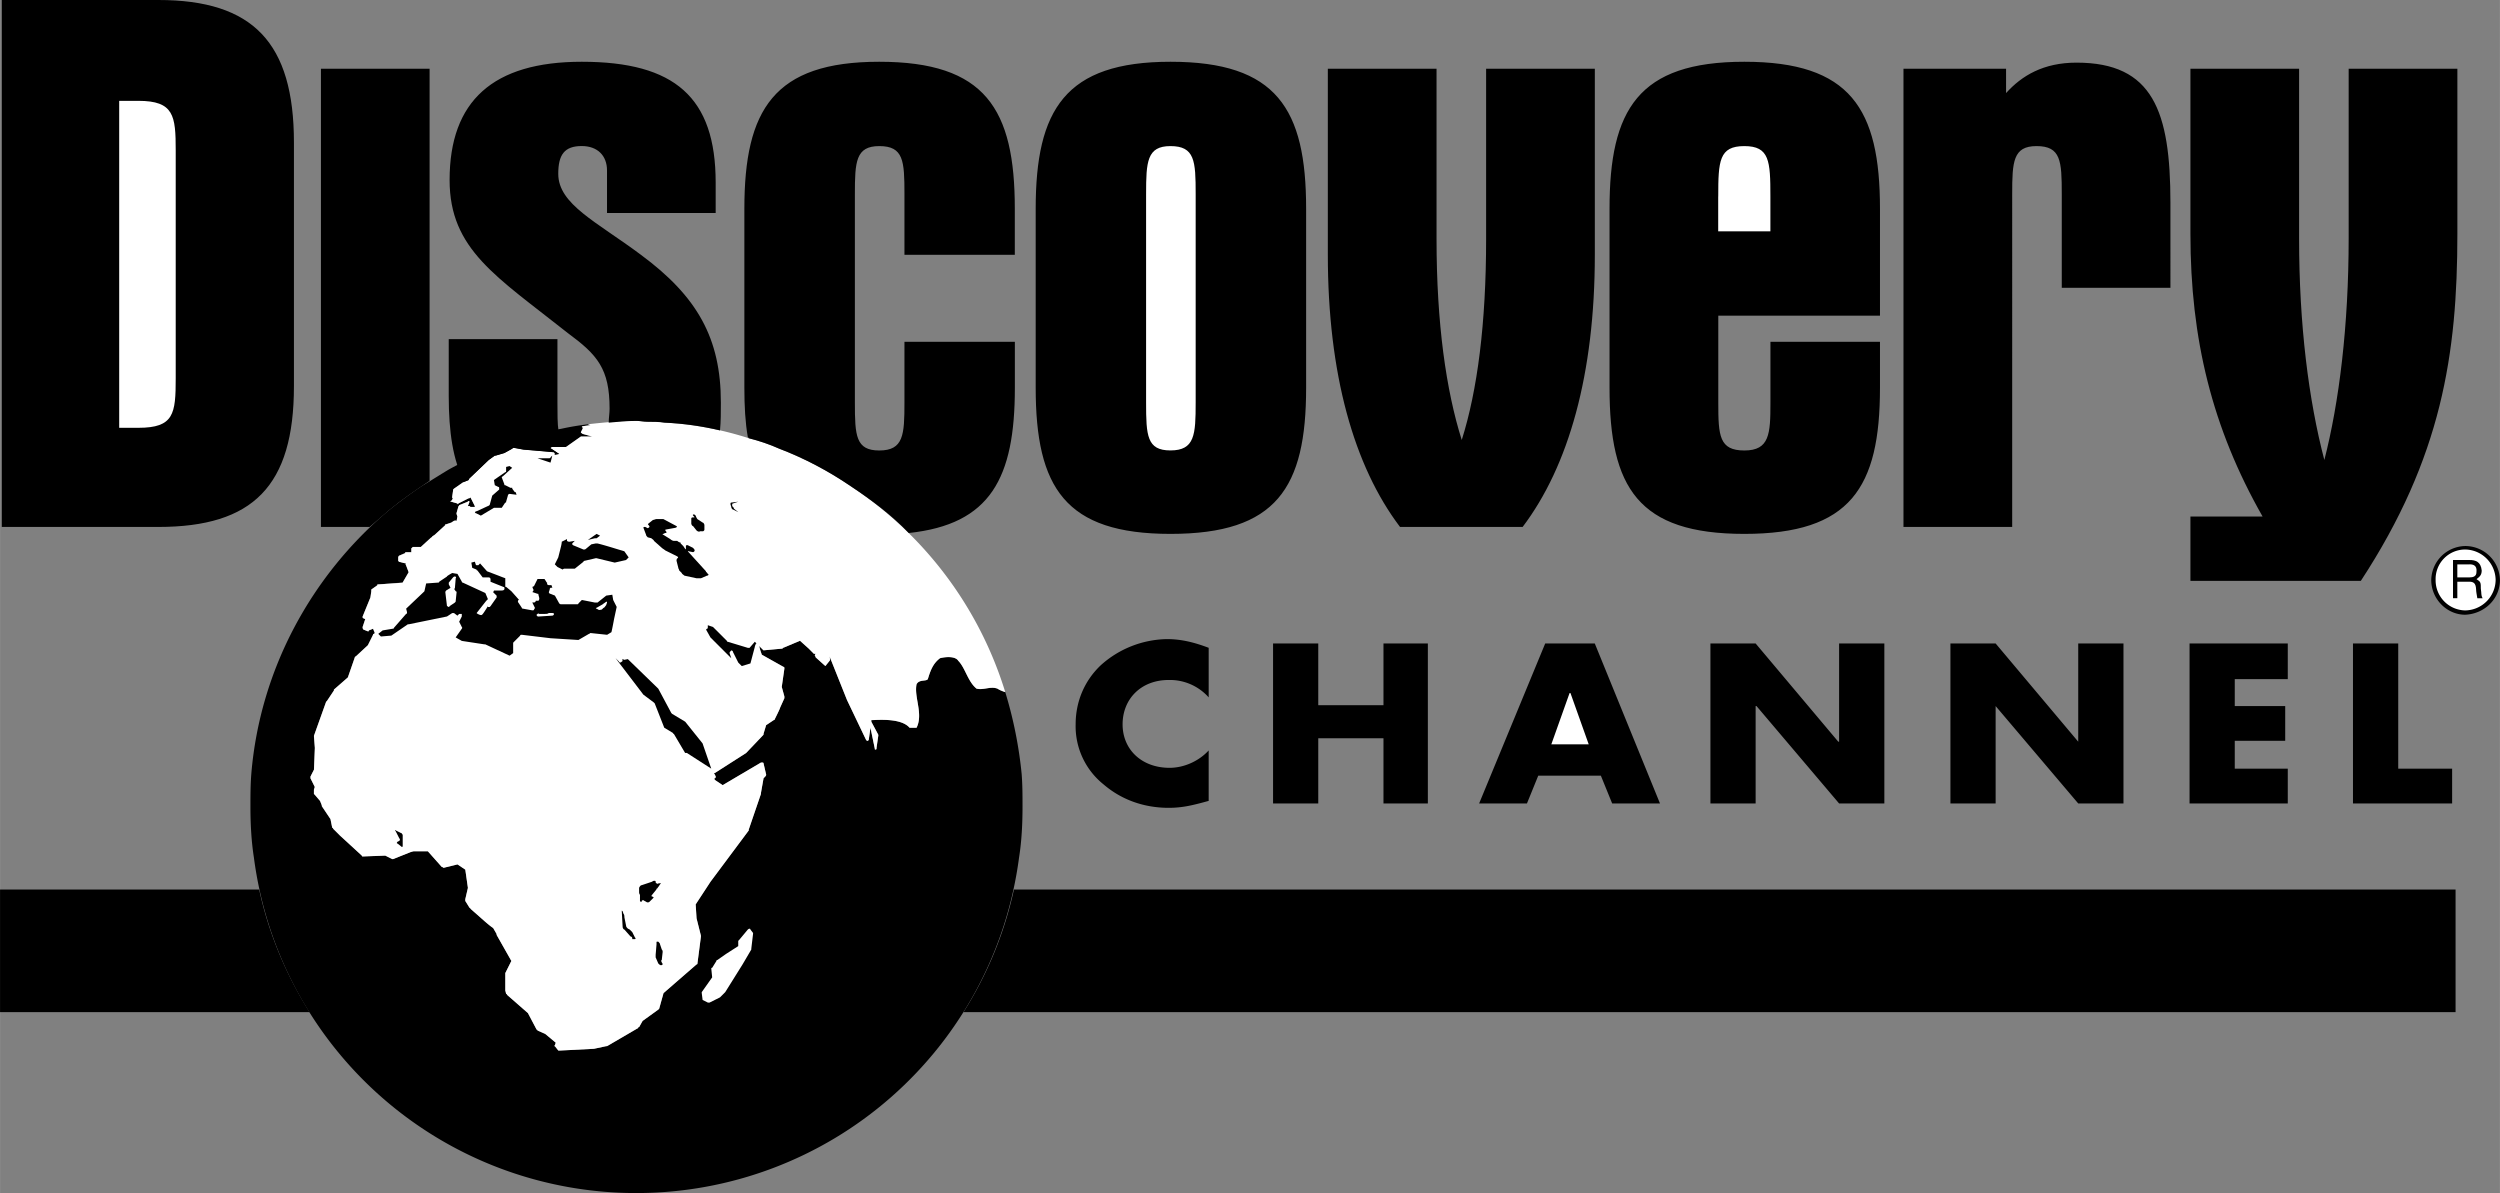<svg xmlns="http://www.w3.org/2000/svg" width="2500" height="1193" viewBox="0 0 48.613 23.199"><rect x="0" y="0" width="48.613" height="23.199" fill="#808080" stroke="none"/><path d="M23.503 13.561a1.009 1.009 0 0 0-.778-.338c-.541 0-.896.372-.896.863 0 .49.372.845.913.845.288 0 .575-.135.761-.338v.981c-.304.084-.507.135-.778.135-.473 0-.913-.152-1.268-.457a1.448 1.448 0 0 1-.541-1.167c0-.44.169-.846.49-1.15a1.971 1.971 0 0 1 1.285-.507c.288 0 .541.067.812.169v.964zM26.902 13.713v-1.2h.863v3.111h-.863v-1.268h-1.268v1.268h-.879v-3.111h.879v1.2h1.268zM29.912 15.083l-.22.541h-.93l1.285-3.111h.964l1.268 3.111h-.93l-.22-.541h-1.217zM33.26 12.513h.879l1.607 1.91h.016v-1.91h.88v3.111h-.88l-1.606-1.894h-.017v1.894h-.879v-3.111zM37.927 12.513h.879l1.606 1.91v-1.91h.88v3.111h-.88l-1.606-1.894v1.894h-.879v-3.111zM43.456 13.206v.524h.981v.676h-.981v.542h1.031v.676h-1.91v-3.111h1.91v.693h-1.031zM46.635 14.948h1.048v.676h-1.928v-3.111h.88v2.435z"/><path d="M8.235 9.841c.017 0 .017 0 .017.017l-.068.051c0 .017 0 .017.017.017h.067c.017 0 .017.017.017.034l-.102.084c-.017.017-.017.017 0 .034h.034c.017 0 .034.017.034.034l.017.186c0 .017.017.017.034.034h.051c.017 0 .017.017.017.034l-.068.118c-.017 0-.034.034-.051.034l-.439.152c-.017 0-.017 0-.017-.017l.22-.152c.017-.017.017-.034 0-.034l-.119.017c-.017 0-.017-.017 0-.034l.169-.118c.018-.018.035-.034.035-.051l.017-.102c.017 0 0-.017-.017-.017h-.085c-.017 0-.034-.017-.017-.034l.118-.22c0-.017.034-.034.051-.034l.068-.033z" fill="#4d4d4d"/><path d="M7.829 10.23c0-.017.034-.034.051-.034l.034-.017c.017 0 .034 0 .034.017v.017c.017 0 0 .034-.017.034l-.017.017c-.017.017-.034.034-.034.051l-.068.119a.037.037 0 0 1-.034.034l-.203.084c-.017 0-.017 0-.017-.017.017 0 .017-.017.017-.017-.017-.017-.017-.034 0-.034l.084-.067c.017-.017.017-.034 0-.034 0 0-.017-.017 0-.017.017-.017.017-.034.017-.034-.017 0 0-.017 0-.017l.153-.085zM10.805 8.455c-.017 0 0-.017.017-.017H10.907l.186.068c.017 0 .017.017 0 .017h-.203c-.017 0-.034-.017-.051-.017l-.034-.051z" fill="#4d4d4d"/><path d="M19.547 13.459c-.051-.017-.102-.034-.152-.067-.135-.051-.271.034-.406 0-.169-.135-.22-.406-.355-.541-.051-.085-.22-.085-.355-.051-.135.101-.186.236-.237.406-.034.051-.169 0-.22.102-.051.253.135.575 0 .845h-.135c-.186-.22-.744-.135-.744-.152v.034l.135.253v.017l-.034.236c0 .017 0 .034-.017.034s-.017 0-.017-.017l-.084-.406-.034.237-.017.017c-.017 0-.017 0-.034-.017l-.372-.778-.338-.846v.051c.017.017.017.017 0 .034l-.068.084c0 .017-.017.017-.034 0l-.169-.152c0-.017-.017-.034-.017-.034 0-.017.017-.034.017-.034h-.034l-.101-.102-.169-.152-.321.135s-.017 0-.017.017l-.372.034-.017-.017-.067-.067.017.067.034.102.422.237c.017 0 .017.017.017.034l-.051.355.051.186v.034l-.084.186c0 .017-.102.22-.102.22s0 .017-.017.017l-.152.102-.051.169v.017l-.338.355-.608.389h-.017l.034.067s0 .034-.017.034l-.017.017c.017 0 .017.017.017.017l.152.101.744-.439h.034c.017 0 .017.017.017.017l.051.22c0 .017-.017.034-.034.051l-.017.017-.051.288v.017l-.237.693v.017l-.744.998-.288.44.017.271.085.338v.017l-.068.524s0 .017-.017.017l-.642.558-.085.304-.017.017-.305.22-.067.119c-.017 0-.017 0-.017.017l-.608.355h-.017l-.237.051-.659.034h-.034l-.067-.085c-.017 0-.017 0 0-.017l.017-.051-.203-.169-.152-.068c0-.017-.017-.017-.017-.017l-.169-.321-.406-.355c0-.017-.017-.017-.017-.017l-.017-.068v-.321-.017l.118-.236-.287-.507v-.017l-.068-.118c-.034-.017-.152-.119-.152-.119l-.288-.256s0-.017-.017-.017l-.084-.135v-.034l.051-.22-.051-.355-.152-.102-.271.067s-.017-.017-.034-.017l-.271-.305h-.27c-.017 0-.068.017-.068.017l-.338.135h-.017l-.135-.068-.439.017s-.017 0-.017-.017l-.424-.386-.135-.135s0-.017-.017-.017l-.034-.169-.169-.253v-.017l-.034-.084-.102-.119-.017-.017v-.084l.017-.051-.084-.169v-.034l.068-.135.017-.423-.017-.22v-.017l.236-.66.017-.017.135-.203v-.017l.271-.237.135-.389s0-.017.017-.017l.237-.22.101-.203c0-.017 0-.017.017-.017l.017-.017-.034-.084-.084.034c0 .017 0 .017-.017.017l-.085-.034c-.017-.017-.017-.034-.017-.051l.051-.152-.034-.017c-.017 0-.017-.017-.017-.034l.152-.372.017-.119v-.034l.118-.084c0-.017 0-.017.017-.017l.474-.034.118-.203-.051-.135c-.017-.017 0-.034 0-.034l-.135-.034-.017-.017v-.067s0-.017.017-.034l.119-.051c0-.017 0-.017.017-.017h.102v-.068s0-.017.017-.017c0-.017.017-.017.017-.017h.152l.203-.186c.017 0 .017-.017.017-.017l.051-.034.203-.186c0-.017 0-.017.017-.017l.102-.034.051-.034c.017 0 .034-.017.034 0h.017l.017-.084-.019-.049v-.016l.034-.119c0-.017.017-.017.017-.034l.169-.068c0-.017.017-.017.034 0 0 0 .017 0 0 0l-.034.085h.034l.017.017h.085v-.017l-.085-.169c-.017.017-.017.017-.034.017l-.203.102c0 .017-.017.017-.017 0l-.118-.035h-.017s0-.017.017-.017l.034-.05h-.017v-.034l.017-.118c0-.017 0-.017.017-.034l.169-.118.119-.051c0-.017 0-.017.017-.034l.372-.355.117-.085h.017l.169-.05.152-.084c.017-.017.017-.017.034-.017l.186.034.592.051.017.017v.034h-.017l.102-.017-.153-.103c-.017 0-.017-.017-.017-.017.017-.017.034-.017.051-.017h.253l.288-.203H11.515l-.186-.051c-.017-.017-.034-.017-.034-.034l.034-.067s0-.017.017-.017c-.017 0-.034-.017-.034-.017.017-.017.017-.017.034-.017l.135-.017-.051-.017a5.257 5.257 0 0 0-.507.085 5.78 5.78 0 0 0-.744.186 7.326 7.326 0 0 0-1.454.609c-.169.101-.355.22-.524.321a8.66 8.66 0 0 0-.643.474c-1.488 1.251-2.502 3.077-2.672 5.123-.017.22-.017.423-.017.643 0 .321.017.66.067.981a7.492 7.492 0 0 0 7.44 6.527 7.504 7.504 0 0 0 7.44-6.527c.051-.321.067-.66.067-.981 0-.22 0-.423-.017-.643a8.176 8.176 0 0 0-.319-1.59z"/><path d="M11.346 8.286c-.017 0-.017 0-.034.017 0 0 .017.017.034.017-.017 0-.017.017-.017.017l-.034.067c0 .017.017.017.034.034l.186.051H11.295l-.288.203h-.253c-.017 0-.034 0-.051.017 0 0 0 .017.017.017l.152.102-.102.017h.017v-.034l-.017-.017-.592-.051-.185-.035c-.017 0-.017 0-.034.017l-.152.085-.169.05h-.017l-.118.085-.372.355c-.017.017-.017.017-.017.034l-.118.051-.169.118c-.017.017-.017.017-.017.034l-.017.118v.034h.017l-.034.051c-.017 0-.017.017-.017.017h.017l.118.034c0 .017.017.017.017 0l.203-.102c.017 0 .017 0 .034-.017l.084.169v.017h-.084l-.017-.017h-.034l.034-.085c.017 0 0 0 0 0-.017-.017-.034-.017-.034 0l-.169.068c0 .017-.017.017-.017.034l-.034.119v.017l.017.051-.017.084H8.86c0-.017-.017 0-.034 0l-.051.034-.102.034c-.017 0-.017 0-.017.017l-.203.186-.051.034s0 .017-.017.017l-.203.186h-.15s-.017 0-.017.017c-.017 0-.017.017-.017.017v.068h-.102c-.017 0-.017 0-.017.017l-.119.051c-.017.017-.017.034-.017.034v.067l.017.017.135.034s-.017.017 0 .034l.051.135-.118.203-.474.034c-.017 0-.017 0-.017.017l-.117.082v.034l-.017.119-.152.372c0 .017 0 .034.017.034l.034.017-.051.152c0 .017 0 .034.017.051l.085.034c.017 0 .017 0 .017-.017l.084-.034.034.084-.017.017c-.017 0-.017 0-.017.017l-.101.203-.237.22c-.017 0-.017.017-.017.017l-.135.389-.271.237v.017l-.135.203-.017.017-.236.66v.017l.017.22-.017.423-.068.133v.034l.084.169-.017.051v.084l.017.017.102.119.034.084v.017l.169.253.034.169c.017 0 .017.017.017.017l.135.135.423.389c0 .017.017.017.017.017l.439-.017.135.068h.017l.338-.135s.051-.017.068-.017h.27l.271.305c.017 0 .034.017.034.017l.271-.067.152.102.051.355-.051.22v.034l.084.135c.017 0 .017.017.017.017l.288.253s.118.102.152.119l.068.118v.017l.287.507-.118.236v.338l.017.068s.017 0 .017.017l.406.355.169.321s.017 0 .017.017l.152.068.203.169-.017.051c-.017.017-.017.017 0 .017l.067.085h.034l.659-.034.237-.051h.017l.608-.355c0-.017 0-.017.017-.017l.067-.119.305-.22.017-.017.085-.304.642-.558c.017 0 .017-.017.017-.017l.068-.524v-.017l-.085-.338-.017-.271.288-.44.744-.998v-.017l.237-.693v-.017l.051-.288.017-.017c.017-.017.034-.034.034-.051l-.051-.22s0-.017-.017-.017h-.034l-.744.439-.152-.101s0-.017-.017-.017l.017-.017c.017 0 .017-.034.017-.034l-.034-.067h.017l.608-.389.338-.355v-.017l.051-.169.152-.101c.017 0 .017-.017.017-.017s.102-.203.102-.22l.084-.186v-.034l-.051-.186.051-.355c0-.017 0-.034-.017-.034l-.422-.237-.034-.102-.017-.067.067.067.017.017.372-.034c0-.017.017-.017.017-.017l.321-.135.169.152.101.102h.034s-.017.017-.017.034c0 0 .017.017.017.034l.169.152c.017.017.034.017.034 0l.068-.084c.017-.017 0-.085 0-.085l.338.846.372.778c.017.017.017.017.034.017l.017-.017.034-.237.084.406c0 .017 0 .017.017.017s.017-.017.017-.034l.034-.236v-.017l-.135-.253V14c0 .017.558-.067.744.152h.135c.135-.271-.051-.592 0-.845.051-.102.186-.051.22-.102.051-.169.102-.305.237-.406.135-.034.304-.034.355.051.135.135.186.406.355.541.135.034.271-.051.406 0a.575.575 0 0 0 .152.067 7.39 7.39 0 0 0-3.01-4.007 6.728 6.728 0 0 0-1.387-.727 3.561 3.561 0 0 0-.592-.203 6.51 6.51 0 0 0-1.64-.304c-.102-.017-.22-.017-.321-.017-.084 0-.152-.017-.22-.017-.321 0-.643.034-.947.067l.051.017-.135.019z" fill="#fff"/><path d="M10.704 8.996l-.254-.085h.22c.017 0 .034 0 .034-.017l.034-.034a2.062 2.062 0 0 1-.034.136zM9.486 9.841c.017 0 .017-.017.034-.017l.051-.186.135-.118v-.034s0-.017-.017-.017l-.068-.034-.017-.101.22-.152c.017 0 .017-.017.017-.017V9.08l.067-.017.051.034-.186.169c-.017 0-.017.017-.017.017l.051.135c0 .017 0 .017.017.017l.102.051h.034s.017-.017 0 0v.017l.05.067h.017l.017.051-.135-.017a.037.037 0 0 0-.034.034l-.034.118c-.017 0-.017 0 0 0 0 .017 0 .017-.017.017l-.068.102h-.152l-.254.152-.1-.05h-.018l.018-.035h.017l.219-.101zM7.44 12.259l.203-.034c.017 0 .017-.017.017-.017l.237-.271c.017 0 .017-.017.017-.034l-.017-.067.338-.321.017-.017.034-.152.237-.017s.017 0 .017-.017l.152-.101c-.017 0 .067-.051.102-.068l.101.017.085.152s0 .017.017.017l.44.203.05.119-.034.034-.186.237c.017.017.084.051.102.034.017 0 .118-.169.118-.169v.017h.034l.017-.017.119-.169v-.034l-.068-.067.017-.034h.152c.034 0 .051-.017.051-.034s0-.034-.017-.034l-.254-.102v-.051a.037.037 0 0 0-.034-.034h-.119l-.102-.135s-.017 0-.017-.017l-.084-.034-.017-.102.068-.017.017.051s0 .017.017.017h.034l.034-.034.135.152.22.084s.084.034.135.051v.152c0 .017 0 .017.017.017l.101.084.135.152h.017l-.017.017c0 .017-.017.034 0 .05l.068.102c0 .017.017.017.017.017l.186.034c.017 0 .034 0 .034-.017.017-.017.017-.034.017-.034l-.05-.102h.034a.037.037 0 0 0 .034-.034H10.469c.017-.017.017-.034.017-.051l-.017-.067c0-.017 0-.017-.017-.017l-.101-.034c.017-.017.034-.051.017-.051l-.017-.051c.017 0 .034-.017.034-.017l.067-.135h.135l.034.051c0 .017.017.017.017.017v.034s.017.017.034.017h.051l.017.051h-.034c-.017.017-.017.017-.017.034l-.017.051c0 .017.017.034.034.034l.084.034.084.152s.017.017.034.017h.305c.017 0 .034 0 .034-.017l.067-.067.254.05h.051l.169-.135.118-.017.017.102.068.135-.051.237s-.034.186-.051.254l-.084.051-.321-.034c-.017 0-.017.017-.034.017l-.203.118-.541-.034-.558-.067c-.017 0-.034 0-.034.017l-.119.119c-.017.017-.017.017-.017.034v.186l-.069.05-.473-.22h-.017l-.439-.067-.12-.068.119-.169s.017-.017 0-.034l-.051-.102.051-.102v-.05h-.051l-.034.034-.067-.051h-.034l-.102.067-.744.152H7.93l-.321.22-.203.017-.051-.051.085-.067zM10.839 11.025l-.051-.051.067-.135.051-.203s.017-.067.017-.102l.102-.051v.034c.017.017.034.017.051.017l.101-.017-.034.034c-.017.017-.017.017-.017.034l.017.017.203.084c.017 0 .034 0 .051-.017l.101-.084.084-.017h.034c.084.017.355.101.355.101l.169.051.084.119-.051.051-.22.05-.353-.085h-.017l-.22.051c-.017 0-.017.017-.017.017l-.169.135h-.203c-.017 0-.034.017-.034.017l-.101-.05zM11.6 10.382l.068.034-.068.051h-.034l-.135.033.169-.118z"/><path fill="#fff" d="M11.363 10.619l-.135-.051.05-.05.136.05-.051.051z"/><path d="M12.208 12.817l.592.575.253.473.017.017.253.152.338.422.169.491-.474-.305h-.034l-.22-.372c-.017 0-.017-.017-.017-.017l-.169-.102-.186-.474-.017-.017-.203-.152-.541-.71.067.067c0 .017.017.017.034.017.017-.017.034-.017.034-.034v-.034c.017 0 .017.017.034.017l.07-.014zM14.694 12.529s-.017.034-.017.051l-.085.321-.169.051-.067-.067-.102-.203a.037.037 0 0 0-.034-.034c-.017.017-.034.034-.034.051l.034.102-.406-.406-.085-.152.017-.017c.017 0 .017-.017.017-.034v-.034l.101.034.271.271c0 .017.017.017.017.017l.389.118h.034l.102-.118.034.034c-.017-.001-.017.015-.017.015z"/><path d="M8.691 11.786c.017 0 .017.017.034.017 0 0 .017 0 .017-.017l.102-.068c.017-.017.017-.017.017-.034l.017-.169s0-.017-.017-.017l-.034-.051h.017l.017-.203c.017-.017 0-.034-.017-.034 0 0-.017 0-.034.017l-.084.102v.034l.034.068-.084.051c-.017.017-.017.034-.017.034l.032.27zM14.592 18.076c0-.017-.017-.017-.017-.017-.017 0-.034.017-.034.017l-.169.203-.017.017v.102l-.237.152-.169.118c-.017 0-.017 0-.017.017l-.084.135c-.017 0-.017 0-.017.017l.017.169-.203.287v.017l.017.135.102.051h.034l.202-.101.102-.102.338-.541.169-.288v-.017l.034-.288v-.017l-.051-.066z" fill="#fff"/><path d="M12.767 17.281c.017 0 .017-.017.034-.034l.034-.051c.017-.017.017-.034-.017-.017H12.8c-.017.017-.034 0-.051-.017v-.017c0-.017-.017-.017-.017-.017-.017 0-.034 0-.051.017l-.203.068c-.017 0-.034.017-.051.051V17.349s0 .034.017.051v.118c0 .017.017.017.034.017v-.017c.017-.017.034-.017.051 0l.034.017c.017.017.051.017.067 0l.068-.068c.017-.017.017-.017-.017-.034-.017 0-.017-.017 0-.034l.068-.084c.018-.017.018-.034.018-.034zM7.694 16.165c-.017-.017-.017-.034 0-.017l.102.051c.017 0 .017.017.034.034v.22c0 .017-.017.017-.017.017l-.084-.067c-.017 0-.017-.017 0-.034l.034-.017c.017-.017.017-.034 0-.051l-.069-.136zM12.885 18.515c0-.017 0-.034-.017-.051l-.034-.101c0-.017-.017-.034-.034-.051h-.017c-.017 0-.017 0-.017.017v.034l-.017.203v.051l.051.118c.017.017.034.034.051.034.034 0 .034-.017.034-.034-.017 0-.017-.017-.017-.034-.017 0-.017-.017 0-.034l.017-.152zM12.107 17.721c-.017-.017-.017-.017-.017 0l.017.304c0 .017.017.051.034.051l.119.135c.017 0 .034.017.034.034v.017h.051c.017 0 .017-.017 0-.034l-.051-.102-.051-.051-.034-.017c-.017-.017-.034-.034-.034-.051l-.034-.169c0-.017 0-.051-.017-.067l-.017-.05zM14.204 9.807c0-.017 0-.034.017-.034l.135-.017c.017 0 .017 0 0 0l-.102.034c-.017 0-.017.017-.017.034v.017c.017.017.034.034.034.05l.084.068c.017.017.017.017 0 0l-.102-.051c-.017 0-.034-.034-.034-.051l-.015-.05zM13.663 10.332a.037.037 0 0 0 .034-.034v-.085c0-.017-.017-.051-.034-.051l-.102-.067a.242.242 0 0 1-.034-.068c-.017-.017-.034-.034-.051-.017-.017 0 .017.034.017.034.017.017.017.017-.017.017s-.034.017-.034.034v.084c0 .017.017.051.034.051l.067.084c.017.017.051.034.068.017h.052v.001zM13.696 11.075c.017.017.034.034.034.051.017 0 .017.017.034.034.017 0 .017.034-.017.034l-.118.051h-.085l-.236-.051c-.017-.017-.051-.034-.051-.051l-.017-.017-.034-.034c0-.017-.017-.017 0-.017 0 0-.017-.017-.017-.034l-.034-.135c0-.017 0-.034.017-.051.017 0 .017-.017 0-.034l-.237-.118c-.017-.017-.051-.034-.068-.051l-.152-.135c0-.017-.034-.034-.051-.051l-.068-.017c-.017-.017-.034-.034-.034-.051l-.051-.135c0-.017.017-.017.034-.017l.034.017c.017.017.034 0 .05-.017 0-.017-.017-.034-.017-.034-.017-.017-.017-.017 0-.034l.084-.067c.017 0 .051-.017.068-.017h.135l.253.135c.017.017.017.017-.017.034l-.186.034c-.017 0-.017.017 0 .034s.017.034-.017.034l-.034.017c-.017 0-.017.017 0 .017l.135.084c.017.017.05.034.067.034h.068c.017.017.05.034.067.034v.017l.051.05.034.051c.017.017.017.017.017 0v-.051c0-.017.017-.017.034-.017l.102.051c.017.017.034.034.034.051a.037.037 0 0 1-.034.034l-.084-.017c-.017-.017-.017 0 0 .017l.307.338z"/><path d="M10.669 11.921c-.017.017-.05.017-.084.017h-.101c-.017-.017-.034 0-.051.017 0 .017.017.034.034.034l.271-.017a.037.037 0 0 0 .034-.034s0-.017-.034-.017h-.069zM11.718 11.752c.017-.017.051-.034.068-.051.017 0 .017 0 .017.017l-.017.051c-.017.017-.034.051-.051.051l-.034.034c-.017 0-.051.017-.068 0l-.033-.018c-.017 0-.017-.017 0-.017l.118-.067z" fill="#fff"/><path d="M.034 0v10.247h3.043c1.843 0 2.638-.795 2.638-2.739V2.773C5.715.829 4.92 0 3.078 0H.034zM6.24 1.336v8.911h.947c.118-.102.253-.22.372-.321.249-.208.521-.393.794-.575V1.336H6.24zM13.916 4.143v-.592c0-1.657-.794-2.35-2.604-2.35-1.725 0-2.57.761-2.57 2.3 0 1.353.913 1.876 2.299 2.976.575.423.812.693.812 1.471 0 .084-.017.186-.017.271.169-.017.355-.034.541-.034.068 0 .135.017.22.017.102 0 .22 0 .321.017.373.016.728.067 1.082.151.017-.169.017-.355.017-.541 0-1.251-.457-2.063-1.556-2.875-.862-.643-1.606-.981-1.606-1.573 0-.372.119-.541.457-.541.305 0 .491.186.491.474v.828h2.113zM20.139 4.058v3.483c0 1.944.575 2.841 2.621 2.841 2.063 0 2.638-.896 2.638-2.841V4.058c0-1.944-.575-2.857-2.638-2.857-2.047 0-2.621.93-2.621 2.857zM19.733 4.955v-.897c0-1.944-.575-2.857-2.638-2.857-2.046 0-2.621.93-2.621 2.857v3.483c0 .355.017.676.068.964 0 0 .017 0 .017.017.203.051.406.119.592.203.49.186.964.439 1.387.727.406.271.794.558 1.133.913 1.589-.169 2.063-1.065 2.063-2.824v-.895h-2.147V7.83c0 .625-.017.93-.49.93-.457 0-.474-.287-.474-.93V3.771c0-.626.017-.93.474-.93.473 0 .49.288.49.93v1.184h2.146zM27.934 4.65V1.336H25.82v3.619c0 2.316.507 4.109 1.404 5.292h2.384c.896-1.184 1.404-2.976 1.404-5.292V1.336h-2.114V4.65c0 1.64-.169 2.942-.474 3.906-.304-.964-.49-2.266-.49-3.906zM36.557 6.138v-2.08c0-1.944-.575-2.857-2.638-2.857s-2.621.93-2.621 2.857v3.483c0 1.944.558 2.841 2.621 2.841s2.638-.896 2.638-2.841v-.895h-2.13V7.83c0 .608-.017.93-.507.93s-.507-.287-.507-.93V6.138h3.144zM37.014 1.336v8.911h2.114V3.771c0-.626.017-.93.473-.93.474 0 .491.288.491.93v1.826h2.113V3.94c0-1.775-.338-2.722-1.826-2.722-.643 0-1.065.253-1.37.592v-.474h-1.995zM42.594 1.336v3.213c0 2.046.422 3.771 1.403 5.495h-1.403v1.251h3.314c1.572-2.401 1.877-4.414 1.877-6.747V1.336h-2.114v3.297c0 1.708-.186 3.196-.473 4.312-.305-1.167-.491-2.621-.491-4.312V1.336h-2.113z"/><path d="M11.008 8.691c-.169-.135-.169-.406-.169-.862V6.595H8.725v1.099c0 .71.084 1.268.304 1.674l.085-.034c0-.017 0-.017.017-.034l.372-.355.118-.085h.017l.169-.05.152-.084c.017-.017.017-.017.034-.017l.186.034.592.051.017.017v.034h-.017l.102-.017-.153-.103c-.017 0-.017-.017-.017-.017.017-.017.034-.017.051-.017h.254z"/><path fill="#fff" d="M30.538 13.477h-.017l-.355.997h.727l-.355-.997zM23.25 7.829c0 .625-.017.93-.491.93-.457 0-.473-.287-.473-.93V3.771c0-.626.017-.93.473-.93.474 0 .491.288.491.93v4.058zM33.412 3.821c0-.693.017-.98.507-.98s.507.288.507.98v.677h-1.015v-.677zM2.317 1.961h.372c.693 0 .727.288.727.964v4.43c0 .693-.034.964-.727.964h-.372V1.961z"/><path d="M19.716 17.298H47.75v2.384H18.735a7.392 7.392 0 0 0 .981-2.384zM0 17.298h5.039c.186.862.524 1.657.98 2.384H0v-2.384zM48.613 11.278a.676.676 0 0 0-.676-.66.673.673 0 0 0-.66.66c0 .372.304.676.66.676.372-.016.676-.304.676-.676z"/><path d="M48.529 11.278a.6.6 0 0 1-.592.592.585.585 0 0 1-.575-.592.574.574 0 0 1 .575-.592.6.6 0 0 1 .592.592z" fill="#fff"/><path d="M47.7 11.633h.084v-.321h.237c.152 0 .118.135.135.22l.017.102h.102c-.034-.067-.017-.084-.034-.186 0-.118 0-.135-.084-.186.067-.05.101-.084.101-.169-.017-.169-.118-.203-.236-.203H47.7v.743z"/><path d="M48.021 10.974c.067 0 .152.017.135.152 0 .085-.068.102-.135.102h-.237v-.253h.237z" fill="#fff"/></svg>